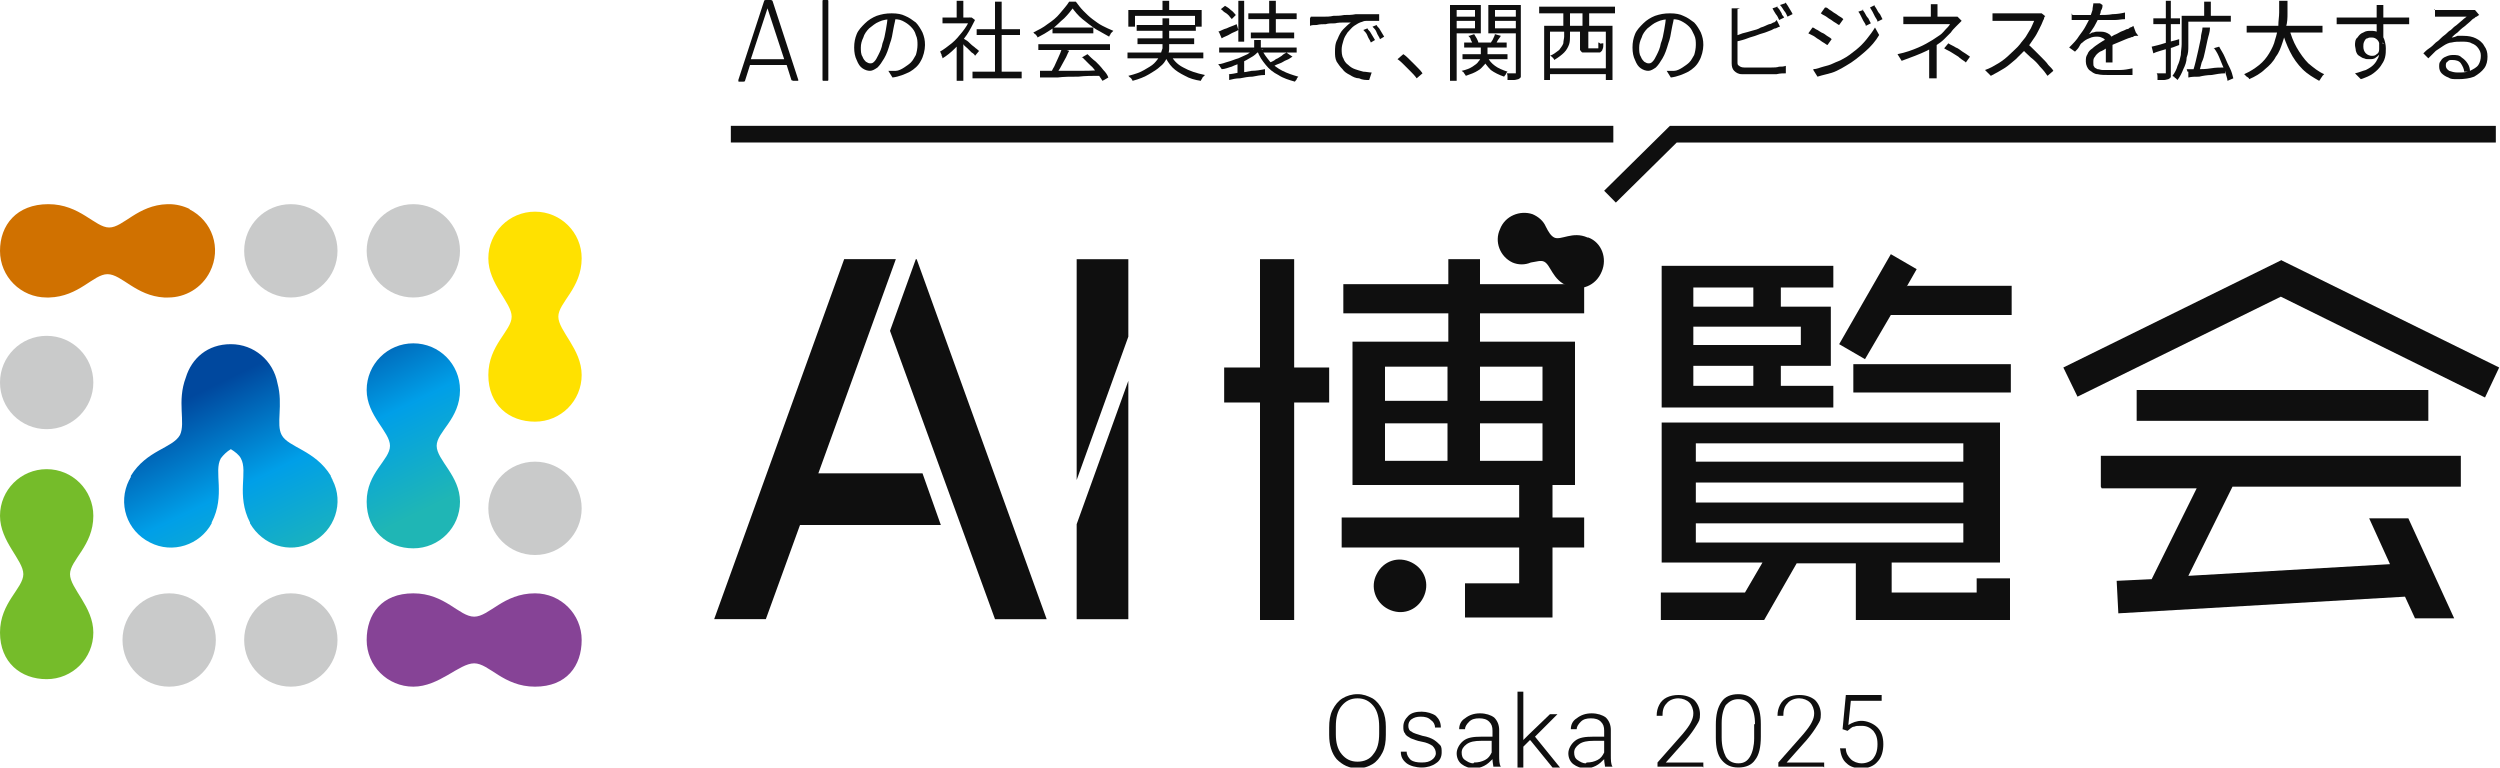 <?xml version="1.0" encoding="UTF-8"?>
<svg id="_レイヤー_1" data-name="レイヤー_1" xmlns="http://www.w3.org/2000/svg" version="1.1" xmlns:xlink="http://www.w3.org/1999/xlink" viewBox="0 0 300 92.1">
  <!-- Generator: Adobe Illustrator 29.1.0, SVG Export Plug-In . SVG Version: 2.1.0 Build 142)  -->
  <defs>
    <style>
      .st0 {
        fill: #c9caca;
      }

      .st1 {
        fill: #75bc2a;
      }

      .st2 {
        fill: url(#_名称未設定グラデーション_2);
      }

      .st3, .st4 {
        fill: none;
      }

      .st5 {
        clip-path: url(#clippath-1);
      }

      .st6 {
        fill: url(#_名称未設定グラデーション);
      }

      .st7 {
        fill: #ffe100;
      }

      .st8 {
        fill: #0f0f0f;
      }

      .st9 {
        fill: #d07100;
      }

      .st4 {
        stroke: #0f0f0f;
        stroke-width: 2px;
      }

      .st10 {
        fill: #864396;
      }

      .st11 {
        clip-path: url(#clippath);
      }
    </style>
    <clipPath id="clippath">
      <rect class="st3" x="88.6" width="209.9" height="9.8"/>
    </clipPath>
    <clipPath id="clippath-1">
      <rect class="st3" y="24.5" width="300" height="67.7"/>
    </clipPath>
    <linearGradient id="_名称未設定グラデーション" data-name="名称未設定グラデーション" x1="52.9" y1="249.7" x2="42.1" y2="271.8" gradientTransform="translate(0 310) scale(1 -1)" gradientUnits="userSpaceOnUse">
      <stop offset="0" stop-color="#1fb6b5"/>
      <stop offset=".5" stop-color="#009fe8"/>
      <stop offset="1" stop-color="#00489e"/>
    </linearGradient>
    <linearGradient id="_名称未設定グラデーション_2" data-name="名称未設定グラデーション 2" x1="32.5" y1="239.7" x2="21.7" y2="261.8" gradientTransform="translate(0 310) scale(1 -1)" gradientUnits="userSpaceOnUse">
      <stop offset="0" stop-color="#1fb6b5"/>
      <stop offset=".5" stop-color="#009fe8"/>
      <stop offset="1" stop-color="#00489e"/>
    </linearGradient>
  </defs>
  <g class="st11">
    <g>
      <path class="st8" d="M95,9.7l-.6-1.9s0,0,0,0h-4.4s0,0,0,0l-.6,1.9c0,0,0,.1-.2.1h-.5c-.1,0-.1,0-.1-.2L91.7.1c0,0,0-.1.2-.1h.6c0,0,.1,0,.2.1l3.1,9.5h0c0,.1,0,.1-.1.1h-.5c0,0-.1,0-.2-.1h0ZM90.2,7.1s0,0,0,0h3.9s0,0,0,0c0,0,0,0,0,0l-2-6.1s0,0,0,0,0,0,0,0l-2,6.1h0c0,0,0,0,0,0Z"/>
      <path class="st8" d="M98.7,9.6V.1c0,0,0-.1.1-.1h.5c0,0,.1,0,.1.1v9.5c0,0,0,.1-.1.1h-.5c0,0-.1,0-.1-.1Z"/>
      <path class="st8" d="M107.5,1.8c0,.5-.2,1.1-.3,1.7-.1.6-.2,1.2-.4,1.7-.2.7-.4,1.3-.7,1.8-.3.5-.5.8-.8,1.1-.3.2-.6.4-.9.4s-.6-.1-.9-.3c-.3-.2-.5-.5-.7-1-.2-.4-.3-.9-.3-1.5s.1-1.1.3-1.6c.2-.5.6-.9,1-1.3.4-.4.9-.7,1.4-.9.6-.2,1.1-.3,1.8-.3s1.2.1,1.6.3c.5.2.9.5,1.3.8.3.3.6.8.8,1.2.2.5.3.9.3,1.5s-.2,1.4-.5,1.9c-.3.6-.8,1-1.3,1.3-.6.3-1.3.6-2.1.7l-.5-.8c.2,0,.3,0,.5,0,.2,0,.3,0,.4,0,.3,0,.7-.2,1-.4.3-.2.6-.4.8-.6.3-.3.4-.6.6-.9.1-.3.2-.8.2-1.2s0-.8-.2-1.2c-.1-.4-.3-.7-.6-1-.3-.3-.6-.5-1-.7-.4-.2-.8-.2-1.3-.2s-1.1.1-1.5.3c-.5.2-.8.5-1.2.8-.3.3-.6.7-.7,1.1-.2.4-.3.8-.3,1.2s0,.8.2,1.1c.1.3.3.5.4.6.2.1.3.2.5.2s.3,0,.5-.2c.2-.2.3-.4.5-.8.2-.4.4-.8.5-1.4.2-.5.3-1,.4-1.6.1-.6.2-1.1.2-1.6h.9Z"/>
      <path class="st8" d="M116.3,2.1h.3s.4.3.4.3c-.3.6-.6,1.2-1,1.8-.4.6-.9,1.1-1.4,1.6-.5.5-1,.9-1.5,1.2,0,0,0-.2-.1-.3,0,0,0-.2-.1-.3,0,0,0-.1-.1-.2.5-.3.9-.6,1.4-1,.5-.4.9-.9,1.3-1.4.4-.5.7-1,.9-1.5v-.2h0ZM113.1,2.1h3.4v.7h-3.4v-.7ZM114.8.1h.8v2.3h-.8V.1ZM114.8,5.2l.8-.9v5.4h-.8v-4.5h0ZM115.5,4.5c0,0,.2.2.4.3.2.1.4.3.6.5.2.2.4.3.6.5.2.1.3.3.4.3l-.5.6c0-.1-.2-.3-.4-.4-.2-.2-.3-.3-.5-.5-.2-.2-.4-.3-.5-.5-.2-.2-.3-.3-.4-.4l.4-.4h0ZM116.7,8.6h5.9v.8h-5.9v-.8ZM117.2,3.5h5.2v.7h-5.2v-.7ZM119.4.2h.8v8.7h-.8V.2Z"/>
      <path class="st8" d="M128.8.9c-.3.4-.6.8-1.1,1.3-.5.4-.9.9-1.5,1.3-.6.4-1.1.7-1.7,1,0,0,0-.1-.1-.2,0,0-.1-.2-.2-.2,0,0-.1-.1-.2-.2.6-.3,1.2-.6,1.7-1,.6-.4,1.1-.8,1.5-1.3.4-.5.8-.9,1.1-1.4h.8c.3.4.6.8.9,1.1.4.4.7.7,1.1,1,.4.3.8.6,1.2.8.4.2.8.4,1.3.6,0,0-.2.2-.3.3,0,.1-.2.3-.2.4-.5-.3-1.1-.6-1.6-.9-.6-.4-1.1-.8-1.6-1.2-.5-.4-.9-.9-1.2-1.3ZM124.6,5.3h8.6v.7h-8.6v-.7ZM124.6,8.5c.6,0,1.3,0,2.1,0,.8,0,1.7,0,2.6,0,.9,0,1.8,0,2.7-.1v.7c-.9,0-1.8,0-2.6.1-.9,0-1.7,0-2.5.1-.8,0-1.5,0-2.1,0v-.8c-.1,0,0,0,0,0ZM127.4,5.8l.9.3c-.2.3-.3.7-.5,1-.2.4-.4.7-.6,1.1-.2.3-.4.6-.5.9l-.7-.2c.2-.3.3-.6.5-.9.2-.4.3-.7.5-1.1.2-.4.3-.7.4-1h0ZM126.3,3.3h4.9v.7h-4.9v-.7ZM129.8,6.9l.7-.4c.3.3.6.6,1,.9.3.3.6.6.9,1,.3.3.5.6.6.9l-.7.4c-.2-.3-.4-.6-.6-.9-.3-.3-.5-.7-.9-1-.3-.3-.6-.6-.9-.9h0Z"/>
      <path class="st8" d="M139.5,2.2h.8v2.6c0,.4,0,.7,0,1.1,0,.4-.2.7-.3,1.1-.2.4-.4.7-.8,1-.3.3-.8.6-1.3.9-.5.3-1.2.6-2,.8,0,0,0-.1-.1-.2,0,0-.1-.2-.2-.2,0,0-.1-.1-.2-.2.8-.2,1.4-.4,1.9-.7.5-.3.9-.5,1.2-.8.3-.3.5-.6.7-.9.1-.3.2-.6.3-.9,0-.3,0-.6,0-.9v-2.6h0ZM135.3,6.3h9.1v.7h-9.1v-.7ZM135.5,1.2h8.7v2h-.8v-1.3h-7.2v1.3h-.8V1.2ZM136.4,3h7.1v.7h-7.1v-.7ZM136.5,4.6h6.8v.7h-6.8v-.7ZM139.5.1h.8v1.5h-.8V.1ZM140.4,6.4c.3.7.8,1.3,1.6,1.7.7.4,1.6.7,2.6.9,0,0-.2.2-.3.3,0,.1-.2.3-.2.4-.7-.1-1.4-.3-1.9-.6-.6-.3-1.1-.6-1.5-1-.4-.4-.7-.9-1-1.5l.7-.2Z"/>
      <path class="st8" d="M146.2,3.8c.3-.1.6-.3,1-.4.4-.2.8-.3,1.2-.5l.2.7c-.3.2-.7.3-1,.5-.3.2-.7.3-1,.5l-.3-.7ZM150.4,5.9l.6.3c-.2.2-.5.5-.9.7-.3.2-.7.4-1.1.6-.4.2-.8.3-1.2.5-.4.1-.8.3-1.2.3,0,0-.1-.2-.2-.3,0-.1-.2-.2-.2-.3.4,0,.8-.2,1.2-.3.4-.1.8-.3,1.2-.4.4-.2.7-.3,1.1-.5.3-.2.6-.4.8-.6h0ZM146.3,5.7h9.3v.6h-9.3v-.6ZM146.5,1.1l.5-.4c.2.1.5.3.7.5.3.2.4.4.6.6l-.5.5c0-.1-.2-.2-.3-.4-.1-.1-.3-.3-.5-.4-.2-.1-.3-.3-.5-.4h0ZM147.4,8.9c.4,0,.8-.1,1.3-.2.5,0,1-.1,1.5-.2.5,0,1.1-.1,1.6-.2v.7c-.5,0-1,.1-1.5.2-.5,0-1,.1-1.5.2-.5,0-.9.1-1.3.2v-.7h-.1ZM148.6.1h.7v4.9h-.7V.1ZM148.6,7.4l.4-.4h.3v2.1h-.8v-1.7h0ZM149.8,1.6h5.8v.7h-5.8v-.7ZM150.1,3.9h5.2v.7h-5.2v-.7ZM150.5,4.8h.8v1.2h-.8v-1.2ZM151.4,5.9c.2.5.6,1,1,1.5.4.4.9.8,1.5,1.1.6.3,1.2.5,1.9.7,0,0-.2.2-.2.3,0,.1-.2.2-.2.3-.7-.2-1.4-.4-2-.8-.6-.3-1.1-.7-1.5-1.2-.4-.5-.8-1-1-1.7l.7-.2h0ZM152.3.1h.8v4.2h-.8V.1ZM154.5,6.4l.6.4c-.2.1-.4.3-.7.4-.3.1-.5.3-.8.4-.3.1-.5.2-.7.3l-.5-.4c.2-.1.5-.2.7-.4.3-.1.5-.3.7-.4.2-.2.4-.3.6-.4h0Z"/>
      <path class="st8" d="M157.3,2c.2,0,.4,0,.5,0,.2,0,.3,0,.4,0,.2,0,.4,0,.7,0,.3,0,.7,0,1.1-.1.4,0,.8,0,1.3-.1.5,0,.9,0,1.4-.1.4,0,.7,0,1.1,0,.3,0,.7,0,.9,0,.3,0,.6,0,.8,0v.8c-.2,0-.4,0-.7,0-.3,0-.5,0-.7,0-.2,0-.4,0-.6.1-.4.1-.7.3-1,.5-.3.2-.5.5-.8.8-.2.3-.4.6-.5,1-.1.3-.2.7-.2,1s0,.8.2,1.1c.1.3.3.6.6.8.2.2.5.4.8.5.3.1.6.2,1,.3.3,0,.7.1,1,.1l-.3.9c-.4,0-.8,0-1.2-.2-.4,0-.8-.2-1.1-.4-.4-.2-.7-.4-.9-.7-.3-.3-.5-.6-.7-.9-.2-.4-.2-.8-.2-1.2s0-1,.3-1.5c.2-.5.4-.9.7-1.2.3-.3.6-.6.9-.8-.2,0-.5,0-.8,0-.3,0-.7,0-1.1.1-.4,0-.8,0-1.1.1-.4,0-.7,0-1.1.1-.3,0-.6,0-.8.1v-.9c0,0,0,0,0,0ZM164.1,3.4c0,.1.2.3.3.4.1.2.2.3.3.5.1.2.2.3.3.5l-.5.3c-.1-.3-.3-.5-.4-.8-.1-.3-.3-.5-.5-.7l.5-.2h0ZM165.2,3c0,.1.2.3.3.4.1.2.2.3.3.5.1.2.2.3.3.5l-.5.3c-.1-.3-.3-.5-.4-.8s-.3-.5-.5-.7l.5-.2h0Z"/>
      <path class="st8" d="M170,9.4c-.2-.3-.5-.6-.7-.8-.3-.3-.5-.5-.8-.8-.3-.3-.5-.5-.8-.7l.7-.6c.3.2.5.4.8.7.3.3.5.5.8.8.3.3.5.5.7.8l-.7.6h0Z"/>
      <path class="st8" d="M174,.6h.8v9.1h-.8V.6ZM174.3,2h2.9v.5h-2.9v-.5ZM174.4.6h3.3v3.4h-3.3v-.6h2.6V1.2h-2.6v-.6ZM177.8,5.4h.7v1c0,.2,0,.5,0,.7,0,.2-.2.5-.4.7-.2.2-.4.5-.8.7-.3.2-.8.4-1.4.6,0,0-.1-.2-.2-.3,0-.1-.2-.2-.3-.3.5-.1,1-.3,1.3-.5.3-.2.6-.4.7-.6.2-.2.3-.4.3-.6,0-.2,0-.4,0-.6v-1h0ZM175.5,6.5h5.4v.6h-5.4v-.6ZM175.7,5.1h5.1v.6h-5.1v-.6ZM176.3,4.3l.6-.2c.1.2.2.3.3.5.1.2.2.4.2.5l-.7.2c0-.2-.1-.3-.2-.5,0-.2-.2-.4-.3-.5ZM178.5,6.8c.2.5.5.8.9,1.1.4.3.9.5,1.5.7,0,0-.2.2-.2.3,0,.1-.2.2-.2.3-.6-.2-1.2-.5-1.6-.8-.4-.4-.8-.9-1-1.4h.6c0-.1,0-.1,0-.1ZM182.1.6v.6h-2.7v2.2h2.7v.6h-3.5V.6h3.5ZM179.4,4.1l.7.2c-.1.2-.3.4-.4.6-.1.2-.2.4-.3.5l-.5-.2c0-.2.2-.3.3-.6.1-.2.2-.4.2-.6ZM179.1,2h2.9v.5h-2.9v-.5ZM181.7.6h.8v8.1c0,.2,0,.4,0,.5,0,.1-.1.2-.3.3-.1,0-.3.1-.5.1-.2,0-.5,0-.8,0,0-.1,0-.2,0-.4,0-.1,0-.3-.1-.4.2,0,.4,0,.6,0h.4c0,0,.1,0,.1,0,0,0,0,0,0-.1V.6Z"/>
      <path class="st8" d="M184.7.8h9.1v.8h-9.1v-.8ZM185.2,3.1h8.3v6.5h-.8V3.8h-6.7v5.8h-.7V3.1h0ZM185.7,8.2h7.3v.7h-7.3v-.7ZM187.7,3.3h.7v1c0,.3,0,.7-.1,1-.1.3-.3.7-.6,1-.3.3-.7.6-1.2.9,0,0,0-.1-.1-.2,0,0-.1-.1-.2-.2,0,0-.1-.1-.2-.1.5-.2.8-.5,1.1-.7.2-.3.4-.5.5-.8,0-.3.1-.6.1-.8v-1h0ZM187.6,1.3h.8v2.2h-.8V1.3ZM189.9,1.3h.8v2.2h-.8V1.3ZM189.9,3.4h.7v2.2c0,.1,0,.2,0,.2,0,0,.1,0,.2,0h.8c0,0,.1,0,.2,0,0,0,0-.1,0-.2,0-.1,0-.3,0-.5,0,0,.1,0,.2.1s.2,0,.2,0c0,0,.2,0,.2,0,0,.3,0,.6-.1.7,0,.2-.2.3-.3.4-.1,0-.3,0-.5,0h-1c-.3,0-.4,0-.6,0-.1,0-.2-.2-.3-.3,0-.1,0-.3,0-.6v-2.2h0Z"/>
      <path class="st8" d="M200.9,1.8c0,.5-.2,1.1-.3,1.7-.1.6-.2,1.2-.4,1.7-.2.7-.4,1.3-.7,1.8-.3.5-.5.8-.8,1.1-.3.2-.6.4-.9.4s-.6-.1-.9-.3-.5-.5-.7-1c-.2-.4-.3-.9-.3-1.5s.1-1.1.3-1.6c.2-.5.6-.9,1-1.3.4-.4.9-.7,1.4-.9.6-.2,1.1-.3,1.8-.3s1.2.1,1.6.3c.5.2.9.5,1.3.8.3.3.6.8.8,1.2.2.5.3.9.3,1.5s-.2,1.4-.5,1.9c-.3.6-.8,1-1.3,1.3-.6.3-1.3.6-2.1.7l-.5-.8c.2,0,.3,0,.5,0,.2,0,.3,0,.4,0,.3,0,.7-.2,1-.4.3-.2.6-.4.8-.6.3-.3.4-.6.6-.9.1-.3.2-.8.2-1.2s0-.8-.2-1.2-.3-.7-.6-1c-.3-.3-.6-.5-1-.7-.4-.2-.8-.2-1.3-.2s-1.1.1-1.5.3c-.5.2-.8.5-1.2.8-.3.3-.6.7-.7,1.1-.2.4-.3.8-.3,1.2s0,.8.2,1.1c.1.3.3.5.4.6.2.1.3.2.5.2s.3,0,.5-.2c.2-.2.3-.4.5-.8.2-.4.4-.8.5-1.4.2-.5.3-1,.4-1.6.1-.6.2-1.1.2-1.6h.9Z"/>
      <path class="st8" d="M208.5,1.1c0,.1,0,.3,0,.4s0,.3,0,.4v5.5c0,.3,0,.4.2.5.1.1.3.2.6.2.2,0,.4,0,.6,0,.2,0,.5,0,.8,0s.6,0,.9,0,.6,0,1,0c.3,0,.6,0,.9-.1.3,0,.5,0,.8-.1v.9c-.3,0-.7,0-1.1.1-.4,0-.8,0-1.3,0-.4,0-.8,0-1.2,0s-.6,0-.9,0c-.3,0-.5,0-.8,0-.4,0-.7-.2-.9-.4-.2-.2-.3-.5-.3-.9V1.6c0,0,0-.2,0-.3,0-.1,0-.2,0-.3h1,0ZM208.1,4.3c.3,0,.7-.2,1-.3.4-.1.8-.2,1.1-.3.4-.1.8-.2,1.1-.4.4-.1.7-.3,1-.4.2,0,.3-.1.5-.2.2,0,.3-.2.4-.3l.4.8c-.1,0-.3.1-.5.2-.2,0-.3.1-.5.2-.3.1-.7.3-1.1.4-.4.1-.8.3-1.2.4-.4.1-.8.3-1.2.4-.4.1-.8.2-1.1.3v-.9h0ZM213.2.7c0,.1.2.3.3.4.1.2.2.3.3.5,0,.2.2.3.3.5l-.6.3c-.1-.2-.2-.5-.4-.7-.2-.3-.3-.5-.4-.7l.6-.2h0ZM214.3.3c0,.1.2.3.3.5.1.2.2.3.3.5.1.2.2.3.2.4l-.6.3c-.1-.2-.2-.5-.4-.7-.2-.3-.3-.5-.5-.7l.6-.2h0Z"/>
      <path class="st8" d="M217.5,3.3c.2,0,.3.2.6.3.2.1.4.3.7.4.2.1.4.3.6.4.2.1.3.2.4.3l-.5.7c-.1,0-.3-.2-.5-.3-.2-.1-.4-.3-.6-.4-.2-.1-.4-.3-.6-.4-.2-.1-.4-.2-.6-.3l.5-.7ZM217.6,8.3c.4,0,.8-.2,1.2-.3.4-.1.8-.2,1.2-.4.4-.2.8-.3,1.1-.5.6-.3,1.1-.7,1.6-1.1.5-.4.9-.8,1.3-1.3.4-.5.7-.9,1-1.4l.5.9c-.4.7-1,1.4-1.7,2-.7.6-1.4,1.2-2.3,1.7-.3.2-.7.4-1.1.6-.4.2-.8.3-1.2.4-.4.1-.8.2-1.1.3l-.5-.8h0ZM219.1.9c.2,0,.3.2.5.3.2.1.4.3.6.4.2.1.4.3.6.4.2.1.3.2.4.3l-.5.7c-.1,0-.3-.2-.5-.3-.2-.1-.4-.3-.6-.4-.2-.1-.4-.3-.6-.4-.2-.1-.4-.2-.5-.3l.5-.7h0ZM223.5,1.1c0,.1.2.3.3.5.1.2.2.4.4.6.1.2.2.4.3.6l-.6.3c0-.2-.2-.4-.3-.6-.1-.2-.2-.4-.3-.6-.1-.2-.2-.4-.3-.5l.6-.2h0ZM224.9.6c0,.1.2.3.3.5.1.2.2.4.4.6.1.2.2.4.3.6l-.6.3c0-.2-.2-.4-.3-.6-.1-.2-.2-.4-.3-.6-.1-.2-.2-.3-.3-.5l.6-.3h0Z"/>
      <path class="st8" d="M235.3,2.6c0,0-.2.2-.3.3-.1.1-.2.2-.3.3-.2.2-.4.4-.6.7-.3.3-.5.5-.8.8-.3.3-.6.5-.9.7-.4.3-.8.5-1.2.7-.4.2-.9.4-1.4.6-.5.2-1.1.4-1.6.6l-.5-.8c1-.2,1.8-.5,2.5-.8.7-.3,1.2-.6,1.7-.9.3-.2.6-.4.9-.6.3-.2.5-.5.7-.7.2-.2.4-.4.5-.6h-4.7c-.2,0-.3,0-.5,0-.1,0-.3,0-.4,0v-.9c.2,0,.4,0,.6,0,.2,0,.5,0,.6,0h4.6c.1,0,.2,0,.4,0,.1,0,.2,0,.3,0l.5.5h0ZM232.4,5v3.2c0,.1,0,.2,0,.4,0,.1,0,.3,0,.4s0,.3,0,.4h-.9c0,0,0-.2,0-.3,0-.1,0-.3,0-.4v-3.2l.8-.4h0ZM232.5.5c0,.1,0,.3,0,.4,0,.2,0,.3,0,.5v1h-.8v-1c0-.1,0-.3,0-.5,0-.2,0-.3,0-.4h.9ZM235.8,7.4c-.3-.2-.6-.4-.8-.6-.3-.2-.5-.3-.8-.5-.3-.2-.6-.3-.9-.5l.5-.6c.3.2.6.3.9.5.3.1.5.3.8.5.3.2.5.3.9.6l-.5.7h0Z"/>
      <path class="st8" d="M245.4,1.9s0,.1-.1.2c0,0,0,.2-.1.3-.1.3-.3.7-.5,1.1-.2.4-.4.8-.7,1.2-.3.4-.5.8-.8,1.1-.4.4-.8.8-1.3,1.3-.5.4-.9.8-1.4,1.1-.5.3-1,.6-1.6.9l-.7-.7c.6-.2,1.1-.5,1.6-.8.5-.3,1-.7,1.4-1.1.4-.4.9-.8,1.2-1.2.2-.3.5-.6.7-.9.2-.3.4-.7.6-1,.2-.4.3-.7.4-.9h-4c-.1,0-.3,0-.4,0-.1,0-.3,0-.4,0s-.2,0-.2,0v-.9c0,0,.1,0,.3,0,.1,0,.3,0,.4,0,.1,0,.3,0,.4,0h4c.2,0,.3,0,.5,0,.1,0,.2,0,.3,0l.5.4ZM243.2,5.2c.3.2.6.5.9.8.3.3.6.6.9.9.3.3.6.6.8.9.3.3.5.5.6.7l-.7.6c-.2-.3-.5-.7-.9-1.1-.3-.4-.7-.8-1.1-1.1-.4-.4-.8-.7-1.1-1.1l.6-.6h0Z"/>
      <path class="st8" d="M252.3.6c0,.2,0,.4-.2.7,0,.3-.2.6-.3.9-.1.3-.3.6-.5,1-.2.3-.4.6-.6.9.1,0,.3-.2.4-.2.2,0,.3-.1.5-.1.2,0,.3,0,.5,0,.4,0,.7.1,1,.3.3.2.4.6.4,1v1.1c0,.2,0,.4,0,.7,0,.2,0,.4,0,.6h-.8c0-.1,0-.3,0-.5s0-.4,0-.6v-1.1c0-.3,0-.5-.3-.7-.2-.1-.4-.2-.7-.2s-.6,0-1,.2c-.3.1-.6.3-.8.5-.2.1-.3.3-.4.5-.1.2-.3.4-.5.6l-.7-.5c.5-.5.9-.9,1.2-1.4.3-.4.6-.8.8-1.2.2-.4.4-.7.5-1,.1-.3.2-.6.3-.9,0-.3.1-.6.1-.8h.8c0,0,0,0,0,0ZM248.7,1.8c.3,0,.6,0,.9,0,.3,0,.6,0,.8,0,.5,0,1,0,1.5,0,.5,0,1.1,0,1.6-.1.5,0,1.1-.1,1.5-.2v.8c-.4,0-.8.1-1.2.1-.4,0-.8,0-1.2,0-.4,0-.8,0-1.2,0-.4,0-.8,0-1.1,0h-.5c-.2,0-.4,0-.6,0-.2,0-.4,0-.6,0v-.8h0ZM256.6,4.3c0,0-.2,0-.3,0-.1,0-.2,0-.3.1s-.2,0-.3.1c-.4.1-.8.3-1.3.5-.5.2-1,.4-1.5.7-.3.2-.6.4-.9.5-.3.2-.5.4-.6.6-.2.2-.2.4-.2.7s0,.4.1.5c0,.1.2.2.4.3.2,0,.4.1.6.1.2,0,.5,0,.7,0,.4,0,.9,0,1.4,0s1-.1,1.5-.2v.8c-.3,0-.6,0-.9,0-.3,0-.7,0-1,0-.3,0-.7,0-1,0-.5,0-.9,0-1.3-.1-.4,0-.7-.3-1-.5-.2-.2-.4-.6-.4-1s0-.6.2-.9c.1-.3.3-.5.6-.7.2-.2.5-.4.8-.6.3-.2.6-.4.9-.5.3-.2.6-.3.9-.5.3-.1.6-.3.8-.4.3-.1.5-.2.7-.3.2,0,.3-.1.4-.2.1,0,.3-.1.4-.2l.3.8h0Z"/>
      <path class="st8" d="M258.2,5.6c.4-.1.9-.2,1.5-.4.6-.2,1.2-.3,1.8-.5v.7c-.5.2-1,.4-1.6.5-.6.2-1.1.3-1.5.5l-.2-.8h0ZM258.4,2.2h3.2v.7h-3.2v-.7ZM259.8.1h.7v8.6c0,.2,0,.4,0,.5,0,.1-.1.2-.3.3-.1,0-.3.1-.5.1-.2,0-.5,0-.8,0,0,0,0-.2,0-.4,0-.1,0-.3-.1-.4.2,0,.4,0,.6,0h.4c0,0,.1,0,.1,0,0,0,0,0,0-.1V.1h0ZM261.9,1.9h.7v2.3c0,.4,0,.8,0,1.3,0,.5,0,.9-.2,1.4,0,.5-.2,1-.4,1.4-.2.5-.4.9-.7,1.3,0,0-.1-.1-.2-.2,0,0-.2-.1-.2-.2,0,0-.1,0-.2-.1.3-.4.5-.8.6-1.2.2-.4.3-.8.4-1.3,0-.4.1-.9.1-1.3,0-.4,0-.8,0-1.2V1.9h0ZM262.3,1.9h5.4v.7h-5.4v-.7ZM262.4,8.3c.4,0,.8,0,1.3,0,.5,0,1,0,1.6-.1s1.1-.1,1.7-.1v.7c-.5,0-1.1.1-1.6.2-.5,0-1.1.1-1.5.2-.5,0-.9,0-1.3.1v-.7c-.1,0-.1,0-.1,0ZM264.4,3.3h.8c0,.6-.2,1-.3,1.5-.1.5-.2.9-.3,1.4-.1.5-.2.9-.4,1.3-.1.4-.2.8-.3,1.1l-.7-.2c.1-.3.2-.7.3-1.1.1-.4.2-.9.3-1.3.1-.5.2-.9.3-1.4,0-.5.2-.9.2-1.3h0ZM264.5.2h.8v2.1h-.8V.2ZM265.6,5.8l.7-.2c.2.4.5.8.7,1.3.2.5.4.9.6,1.3.2.4.3.8.4,1.2l-.7.3c0-.3-.2-.7-.3-1.2-.2-.4-.4-.9-.6-1.4-.2-.5-.4-.9-.7-1.3h0Z"/>
      <path class="st8" d="M273.7.1h.8c0,.4,0,.9,0,1.5,0,.5,0,1.1-.2,1.7,0,.6-.2,1.2-.4,1.8-.2.6-.4,1.2-.8,1.7-.3.6-.8,1.1-1.3,1.5-.5.5-1.2.9-1.9,1.2,0-.1-.1-.2-.3-.3-.1-.1-.2-.2-.3-.3.7-.3,1.3-.7,1.8-1.1.5-.4.9-.9,1.2-1.4.3-.5.6-1.1.7-1.6.2-.6.3-1.1.4-1.7,0-.6.1-1.1.1-1.6,0-.5,0-1,0-1.4h0ZM269.6,3.1h9.1v.8h-9.1v-.8ZM274.7,3.4c.2.8.5,1.6.9,2.3.4.7.9,1.4,1.4,1.9.6.5,1.2,1,1.9,1.3,0,0-.1.1-.2.2,0,0-.1.2-.2.3,0,0-.1.2-.2.3-.7-.4-1.4-.8-2-1.4-.6-.6-1.1-1.3-1.5-2.1-.4-.8-.7-1.6-1-2.6l.8-.2h0Z"/>
      <path class="st8" d="M280.5,2.1c.3,0,.6,0,1,0,.4,0,.7,0,1.1,0,.4,0,.8,0,1.2,0,.4,0,.8,0,1.2,0s.7,0,1.1,0h3v.8c-.3,0-.7,0-1.2,0-.5,0-1.1,0-1.9,0s-.9,0-1.4,0c-.5,0-1,0-1.5,0-.5,0-1,0-1.4,0-.5,0-.9,0-1.3,0v-.8ZM285.9,5.1c0,.5,0,.8-.2,1.1-.1.3-.3.5-.6.7-.2.2-.5.2-.8.2s-.4,0-.6-.1c-.2,0-.4-.2-.6-.3-.2-.1-.3-.3-.4-.6,0-.2-.1-.5-.1-.7s0-.7.3-.9c.2-.3.4-.5.7-.6.3-.2.6-.2.9-.2s.7,0,1,.3c.3.2.5.4.6.7.1.3.2.7.2,1.1s0,.7-.1,1.1c-.1.4-.3.7-.5,1-.2.3-.5.6-.9.9-.4.3-.9.5-1.5.7l-.7-.7c.5-.1.9-.3,1.3-.4.4-.2.7-.4.9-.6.3-.3.4-.5.6-.9.1-.3.2-.7.2-1.1s-.1-.8-.3-1c-.2-.2-.4-.3-.7-.3s-.3,0-.5.1c-.2,0-.3.2-.4.4-.1.2-.1.4-.1.6,0,.3.1.6.3.8.2.2.5.3.7.3s.4,0,.6-.2c.2-.1.3-.3.3-.6,0-.2,0-.6,0-.9l.6.3h0ZM286,.6s0,0,0,.2c0,0,0,.2,0,.3s0,.2,0,.2c0,.1,0,.3,0,.5v1.6c0,.3,0,.5,0,.8,0,.2,0,.4,0,.6l-.8-.4v-1.9c0-.3,0-.5,0-.7,0-.2,0-.4,0-.5s0-.3,0-.4,0-.2,0-.3h.9Z"/>
      <path class="st8" d="M292.1,1.2c.1,0,.2,0,.4,0,.1,0,.3,0,.4,0s.3,0,.5,0c.2,0,.5,0,.8,0,.3,0,.6,0,.9,0,.3,0,.6,0,.8,0,.2,0,.4,0,.5,0,.2,0,.3,0,.4,0,0,0,.2,0,.2,0l.5.6c0,0-.2.1-.3.2-.1,0-.2.1-.3.2-.1,0-.3.2-.5.4-.2.2-.5.4-.7.6-.3.2-.5.4-.8.7-.3.2-.5.4-.7.6.2,0,.5-.1.7-.2.2,0,.5,0,.7,0,.6,0,1.1.1,1.5.3.4.2.8.5,1,.9.3.4.4.8.4,1.3s-.1,1-.4,1.4c-.3.4-.7.7-1.2,1-.5.2-1.2.3-1.9.3s-.9,0-1.2-.2c-.3-.1-.6-.3-.8-.5-.2-.2-.3-.5-.3-.8s0-.5.2-.7c.1-.2.3-.4.6-.5.2-.1.5-.2.8-.2.5,0,.8,0,1.1.3.3.2.5.4.7.7.2.3.3.6.3,1h-.7c0-.3-.2-.7-.4-1-.2-.3-.6-.4-1-.4s-.4,0-.6.2c-.2.1-.2.3-.2.5s.1.4.4.6c.3.1.6.2,1,.2.6,0,1.1,0,1.5-.2.4-.2.8-.4,1-.7.2-.3.3-.7.3-1.1s-.1-.6-.3-.9c-.2-.3-.5-.5-.8-.6-.3-.2-.8-.2-1.2-.2s-.8,0-1.2.1c-.3,0-.7.2-1,.4-.3.2-.6.4-.9.6-.3.3-.6.6-.9.9l-.6-.6c.2-.2.4-.4.7-.6.3-.2.5-.4.8-.7.3-.2.5-.4.7-.6.2-.2.4-.3.6-.5.1-.1.3-.3.5-.4.2-.2.4-.4.7-.6.2-.2.5-.4.7-.6.2-.2.4-.3.5-.4-.1,0-.3,0-.5,0-.2,0-.4,0-.7,0-.3,0-.5,0-.8,0-.3,0-.5,0-.7,0-.2,0-.4,0-.5,0-.1,0-.2,0-.3,0s-.2,0-.3,0v-.9s0,0,0,0Z"/>
    </g>
  </g>
  <path class="st4" d="M87.7,16.1h105.9"/>
  <path class="st4" d="M193.2,23.6l7.6-7.5h98.7"/>
  <g class="st5">
    <g>
      <path class="st10" d="M64.2,71.2c-3.8,0-5.5,2.8-7.3,2.8s-3.5-2.8-7.3-2.8-5.6,2.5-5.6,5.6,2.5,5.6,5.6,5.6,5.5-2.8,7.3-2.8,3.5,2.8,7.3,2.8,5.6-2.5,5.6-5.6-2.5-5.6-5.6-5.6Z"/>
      <path class="st0" d="M34.9,82.4c3.1,0,5.6-2.5,5.6-5.6s-2.5-5.6-5.6-5.6-5.6,2.5-5.6,5.6,2.5,5.6,5.6,5.6Z"/>
      <path class="st0" d="M20.3,82.4c3.1,0,5.6-2.5,5.6-5.6s-2.5-5.6-5.6-5.6-5.6,2.5-5.6,5.6,2.5,5.6,5.6,5.6Z"/>
      <path class="st0" d="M49.6,35.7c3.1,0,5.6-2.5,5.6-5.6s-2.5-5.6-5.6-5.6-5.6,2.5-5.6,5.6,2.5,5.6,5.6,5.6Z"/>
      <path class="st0" d="M64.2,66.6c3.1,0,5.6-2.5,5.6-5.6s-2.5-5.6-5.6-5.6-5.6,2.5-5.6,5.6,2.5,5.6,5.6,5.6Z"/>
      <path class="st0" d="M5.6,51.5c3.1,0,5.6-2.5,5.6-5.6s-2.5-5.6-5.6-5.6-5.6,2.5-5.6,5.6,2.5,5.6,5.6,5.6Z"/>
      <path class="st6" d="M55.2,46.8c0-3.1-2.5-5.6-5.6-5.6s-5.6,2.5-5.6,5.6,2.8,5,2.8,6.7-2.8,3.2-2.8,6.7,2.5,5.6,5.6,5.6,5.6-2.5,5.6-5.6-2.8-5-2.8-6.7,2.8-3.2,2.8-6.7Z"/>
      <path class="st2" d="M39.8,57.4c0,0,0-.1-.1-.2,0,0,0,0,0-.1-1.9-3.1-5.1-3.4-5.9-4.9-.7-1.3.2-3.6-.5-6.2-.5-2.7-2.8-4.7-5.6-4.7s-4.7,1.7-5.4,4c-1.1,2.9,0,5.4-.7,6.9-.9,1.6-4,1.8-5.9,4.9,0,0,0,0,0,.1,0,0,0,.1-.1.2,0,0,0,.1-.1.2-1.4,2.8-.3,6.1,2.5,7.5,2.7,1.4,6,.3,7.4-2.3,0,0,0,0,0,0,0,0,0,0,0,0,0,0,0,0,0-.1,1.7-3.3.2-6.1,1.1-7.7.3-.4.7-.8,1.2-1.1.5.3,1,.7,1.2,1.1.9,1.6-.6,4.4,1.1,7.7,0,0,0,0,0,.1,0,0,0,0,0,0,0,0,0,0,0,0,1.5,2.6,4.7,3.7,7.4,2.3,2.8-1.4,3.9-4.8,2.5-7.5,0,0,0-.1-.1-.2h0Z"/>
      <path class="st1" d="M11.2,61.9c0-3.1-2.5-5.6-5.6-5.6S0,58.8,0,61.9s2.8,5.3,2.8,7S0,72.3,0,75.9s2.5,5.6,5.6,5.6,5.6-2.5,5.6-5.6-2.8-5.3-2.8-7,2.8-3.4,2.8-7Z"/>
      <path class="st7" d="M69.8,31c0-3.1-2.5-5.6-5.6-5.6s-5.6,2.5-5.6,5.6,2.8,5.3,2.8,7-2.8,3.4-2.8,7,2.5,5.6,5.6,5.6,5.6-2.5,5.6-5.6-2.8-5.3-2.8-7,2.8-3.4,2.8-7Z"/>
      <path class="st0" d="M34.9,35.7c3.1,0,5.6-2.5,5.6-5.6s-2.5-5.6-5.6-5.6-5.6,2.5-5.6,5.6,2.5,5.6,5.6,5.6Z"/>
      <path class="st9" d="M22.8,25.1c-.8-.4-1.7-.6-2.5-.6h0c0,0-.1,0-.2,0-3.6.1-5.3,2.8-7,2.8s-3.5-2.8-7.3-2.8S0,27,0,30.1s2.5,5.6,5.6,5.6.2,0,.3,0c3.6-.1,5.3-2.8,7-2.8s3.4,2.6,6.8,2.8c.1,0,.3,0,.4,0h.1c2,0,4-1.1,5-3.1,1.4-2.8.3-6.1-2.5-7.5h0Z"/>
      <path class="st8" d="M273.8,31.2h0s0,0,0,0l-26.2,12.9,1.7,3.5,24.4-12,24.5,12.1,1.7-3.6-26.2-12.9Z"/>
      <path class="st8" d="M291.4,46.8h-35v3.7h35v-3.7Z"/>
      <path class="st8" d="M252.2,58.6h11.4l-5.4,10.9-4.2.2.2,3.9,34.4-2,1.2,2.6h4.7l-5.5-12h-4.7l2.5,5.5-24.2,1.4,5.3-10.7h27.4v-3.7h-43.2v3.7Z"/>
      <path class="st8" d="M228.8,34.4l1.2-2.1-3.1-1.8-6.2,10.8,3.1,1.8,3.1-5.3h14.5v-3.5h-12.5Z"/>
      <path class="st8" d="M241.3,43.7h-18.9v3.4h18.9v-3.4Z"/>
      <path class="st8" d="M220,46.3h-6.3v-2.4h6v-7.1h-6v-2.3h6.3v-2.6h-20.6v17h20.6v-2.6ZM203.2,34.5h7.2v2.3h-7.2v-2.3ZM203.2,39.2h12.9v2.2h-12.9v-2.2ZM203.2,43.9h7.2v2.4h-7.2v-2.4Z"/>
      <path class="st8" d="M237.3,71.1h-10.3v-3.6h13v-16.8h-40.6v16.8h12.1l-2.1,3.6h-10.1v3.3h12.4l3.9-6.8h7.1v6.8h18.5v-5h-4v1.8h0ZM203.5,53.2h32.1v2.2h-32.1v-2.2ZM203.5,57.9h32.1v2.4h-32.1v-2.4ZM203.5,62.8h32.1v2.3h-32.1v-2.3Z"/>
      <path class="st8" d="M155.3,31.1h-4.1v13h-4.3v4.2h4.3v26.1h4.1v-26.1h4.2v-4.2h-4.2v-13Z"/>
      <path class="st8" d="M190.1,37.6v-3.5h-12.5v-3h-3.8v3h-12.6v3.5h12.6v3.4h-11.5v17.2h20v3.9h-21.3v3.6h21.3v4.3h-6.5v4.1h10.5v-8.4h3.8v-3.6h-3.8v-3.9h2.7v-17.2h-11.4v-3.4h12.5ZM173.7,55.3h-7.5v-4.5h7.5v4.5ZM173.7,48.1h-7.5v-4.1h7.5v4.1ZM185.1,55.3h-7.5v-4.5h7.5v4.5ZM185.1,44v4.1h-7.5v-4.1h7.5Z"/>
      <path class="st8" d="M169.4,67.5c-1.6-.8-3.4-.2-4.2,1.4-.8,1.5-.2,3.4,1.4,4.2,1.6.8,3.4.2,4.2-1.4.8-1.6.2-3.4-1.4-4.2Z"/>
      <path class="st8" d="M190.5,28.5c-1.8-.8-3.2.4-4,0-.4-.2-.7-.7-1-1.3-.3-.7-.9-1.2-1.6-1.5,0,0,0,0,0,0,0,0,0,0,0,0h0c-1.5-.5-3.3.2-3.9,1.8-.7,1.5,0,3.3,1.5,4h0s0,0,0,0c0,0,0,0,0,0,.7.3,1.5.3,2.2,0,.7-.1,1.2-.3,1.6-.1.8.4,1,2.2,2.8,2.9,1.6.7,3.4,0,4.1-1.7.7-1.6,0-3.5-1.6-4.1h0Z"/>
      <path class="st8" d="M110.6,56.8h-12.4l9.3-25.7h-6.2l-15.6,43.2h6.2l4.1-11.3h16.9l-2.2-6.2Z"/>
      <path class="st8" d="M109.9,31.1l-3.1,8.6,12.6,34.6h6.2l-15.6-43.2Z"/>
      <path class="st8" d="M129.2,31.1v26.5l6.2-17.2v-9.3h-6.2Z"/>
      <path class="st8" d="M129.2,74.3h6.2v-28.6l-6.2,17.2v11.5Z"/>
      <path class="st8" d="M166.3,88.2c0,.8-.1,1.5-.4,2.1-.3.6-.7,1.1-1.2,1.4-.5.3-1.1.5-1.8.5-1,0-1.8-.4-2.5-1.1-.6-.7-.9-1.7-.9-2.9v-.9c0-.8.1-1.5.4-2.1.3-.6.7-1.1,1.2-1.4.5-.3,1.1-.5,1.8-.5s1.2.2,1.8.5c.5.3.9.8,1.2,1.4.3.6.4,1.3.4,2v1h0ZM165.5,87.2c0-1-.2-1.9-.7-2.5-.5-.6-1.1-.9-1.9-.9s-1.4.3-1.9.9c-.5.6-.7,1.4-.7,2.5v.9c0,1,.2,1.8.7,2.4.5.6,1.1.9,1.9.9s1.5-.3,1.9-.9c.5-.6.7-1.4.7-2.5v-.9h0Z"/>
      <path class="st8" d="M172.3,90.4c0-.3-.1-.6-.4-.9-.3-.2-.7-.4-1.3-.5-.6-.1-1-.3-1.3-.4-.3-.2-.6-.3-.7-.6-.2-.2-.2-.5-.2-.8,0-.5.2-.9.6-1.3s1-.5,1.6-.5,1.3.2,1.7.5c.4.4.6.8.6,1.4h-.7c0-.4-.2-.7-.5-.9-.3-.3-.7-.4-1.2-.4s-.8.1-1.1.3c-.3.2-.4.5-.4.8s.1.6.4.7c.2.2.7.3,1.3.5.6.1,1.1.3,1.4.5.3.2.5.4.7.6s.2.5.2.9c0,.5-.2,1-.7,1.3-.4.3-1,.5-1.7.5s-1.4-.2-1.8-.5c-.5-.4-.7-.8-.7-1.4h.7c0,.4.2.7.5,1,.3.2.7.3,1.3.3s.9-.1,1.2-.3c.3-.2.5-.5.5-.8h0Z"/>
      <path class="st8" d="M179.2,92c0-.2-.1-.5-.1-.9-.3.3-.6.6-1,.8-.4.2-.8.3-1.2.3-.6,0-1.1-.2-1.5-.5-.4-.3-.6-.8-.6-1.3s.3-1.1.8-1.5c.5-.4,1.2-.5,2.2-.5h1.3v-.7c0-.5-.1-.8-.4-1.1-.3-.3-.7-.4-1.2-.4s-.9.1-1.2.4c-.3.3-.5.6-.5.9h-.7c0-.5.2-1,.7-1.3.5-.4,1.1-.6,1.8-.6s1.3.2,1.7.5c.4.4.6.9.6,1.5v3c0,.6,0,1.1.2,1.4h0c0,0-.8,0-.8,0h0ZM176.9,91.5c.5,0,.9-.1,1.3-.3.4-.2.6-.5.8-.9v-1.4h-1.3c-.7,0-1.3.1-1.7.4-.4.3-.6.6-.6,1s.1.7.4.9c.3.2.6.4,1,.4h0Z"/>
      <path class="st8" d="M183.6,88.8l-.8.8v2.5h-.7v-9.1h.7v5.8l.7-.7,2.5-2.4h.9l-2.7,2.7,3,3.7h-.9l-2.6-3.2h0Z"/>
      <path class="st8" d="M192.6,92c0-.2-.1-.5-.1-.9-.3.3-.6.6-1,.8-.4.2-.8.3-1.2.3-.6,0-1.1-.2-1.5-.5-.4-.3-.6-.8-.6-1.3s.3-1.1.8-1.5c.5-.4,1.2-.5,2.2-.5h1.3v-.7c0-.5-.1-.8-.4-1.1-.3-.3-.7-.4-1.2-.4s-.9.1-1.2.4c-.3.3-.5.6-.5.9h-.7c0-.5.2-1,.7-1.3.5-.4,1.1-.6,1.8-.6s1.3.2,1.7.5c.4.4.6.9.6,1.5v3c0,.6,0,1.1.2,1.4h0c0,0-.8,0-.8,0h0ZM190.4,91.5c.5,0,.9-.1,1.3-.3.4-.2.6-.5.8-.9v-1.4h-1.3c-.7,0-1.3.1-1.7.4-.4.3-.6.6-.6,1s.1.7.4.9c.3.2.6.4,1,.4h0Z"/>
      <path class="st8" d="M204.3,92h-5.4v-.5l3-3.4c.5-.6.8-1,1-1.4.2-.4.3-.7.3-1.1,0-.5-.2-1-.5-1.3-.3-.3-.8-.5-1.3-.5s-1.1.2-1.4.6c-.4.4-.5.9-.5,1.5h-.7c0-.5.1-.9.3-1.3.2-.4.5-.7.9-.9.4-.2.9-.3,1.4-.3.8,0,1.4.2,1.9.6.4.4.7,1,.7,1.7s-.1.8-.4,1.3c-.3.5-.7,1.1-1.3,1.8l-2.4,2.7h4.5v.6h0Z"/>
      <path class="st8" d="M211.3,88.4c0,1.2-.2,2.2-.7,2.8-.4.6-1.1.9-2,.9s-1.5-.3-2-.9c-.5-.6-.7-1.5-.7-2.7v-1.5c0-1.2.2-2.1.7-2.8.4-.6,1.1-.9,2-.9s1.5.3,2,.9c.5.6.7,1.5.7,2.7v1.6h0ZM210.6,86.9c0-1-.2-1.7-.5-2.2-.3-.5-.8-.8-1.5-.8s-1.1.3-1.5.7c-.3.5-.5,1.2-.5,2.2v1.7c0,1,.2,1.7.5,2.3.3.5.8.8,1.5.8s1.1-.3,1.4-.8c.3-.5.5-1.3.5-2.2v-1.7h0Z"/>
      <path class="st8" d="M218.8,92h-5.4v-.5l3-3.4c.5-.6.8-1,1-1.4.2-.4.3-.7.3-1.1,0-.5-.2-1-.5-1.3-.3-.3-.8-.5-1.3-.5s-1.1.2-1.4.6c-.4.4-.5.9-.5,1.5h-.7c0-.5.1-.9.3-1.3.2-.4.5-.7.9-.9.4-.2.9-.3,1.4-.3.8,0,1.4.2,1.9.6.4.4.7,1,.7,1.7s-.1.8-.4,1.3c-.3.5-.7,1.1-1.3,1.8l-2.4,2.7h4.5v.6h0Z"/>
      <path class="st8" d="M221.1,87.6l.4-4.2h4.3v.7h-3.7l-.3,2.9c.5-.3,1-.5,1.6-.5s1.4.3,1.9.8c.5.5.7,1.2.7,2s-.2,1.6-.7,2.1c-.4.5-1.1.8-1.9.8s-1.4-.2-1.8-.6c-.5-.4-.7-1-.8-1.8h.7c0,.6.3,1,.6,1.3.3.3.8.5,1.3.5s1.1-.2,1.4-.6c.3-.4.5-.9.5-1.7s-.2-1.2-.5-1.6c-.4-.4-.8-.6-1.4-.6s-.6,0-.9.1c-.3,0-.5.3-.8.5l-.6-.2h0Z"/>
    </g>
  </g>
</svg>